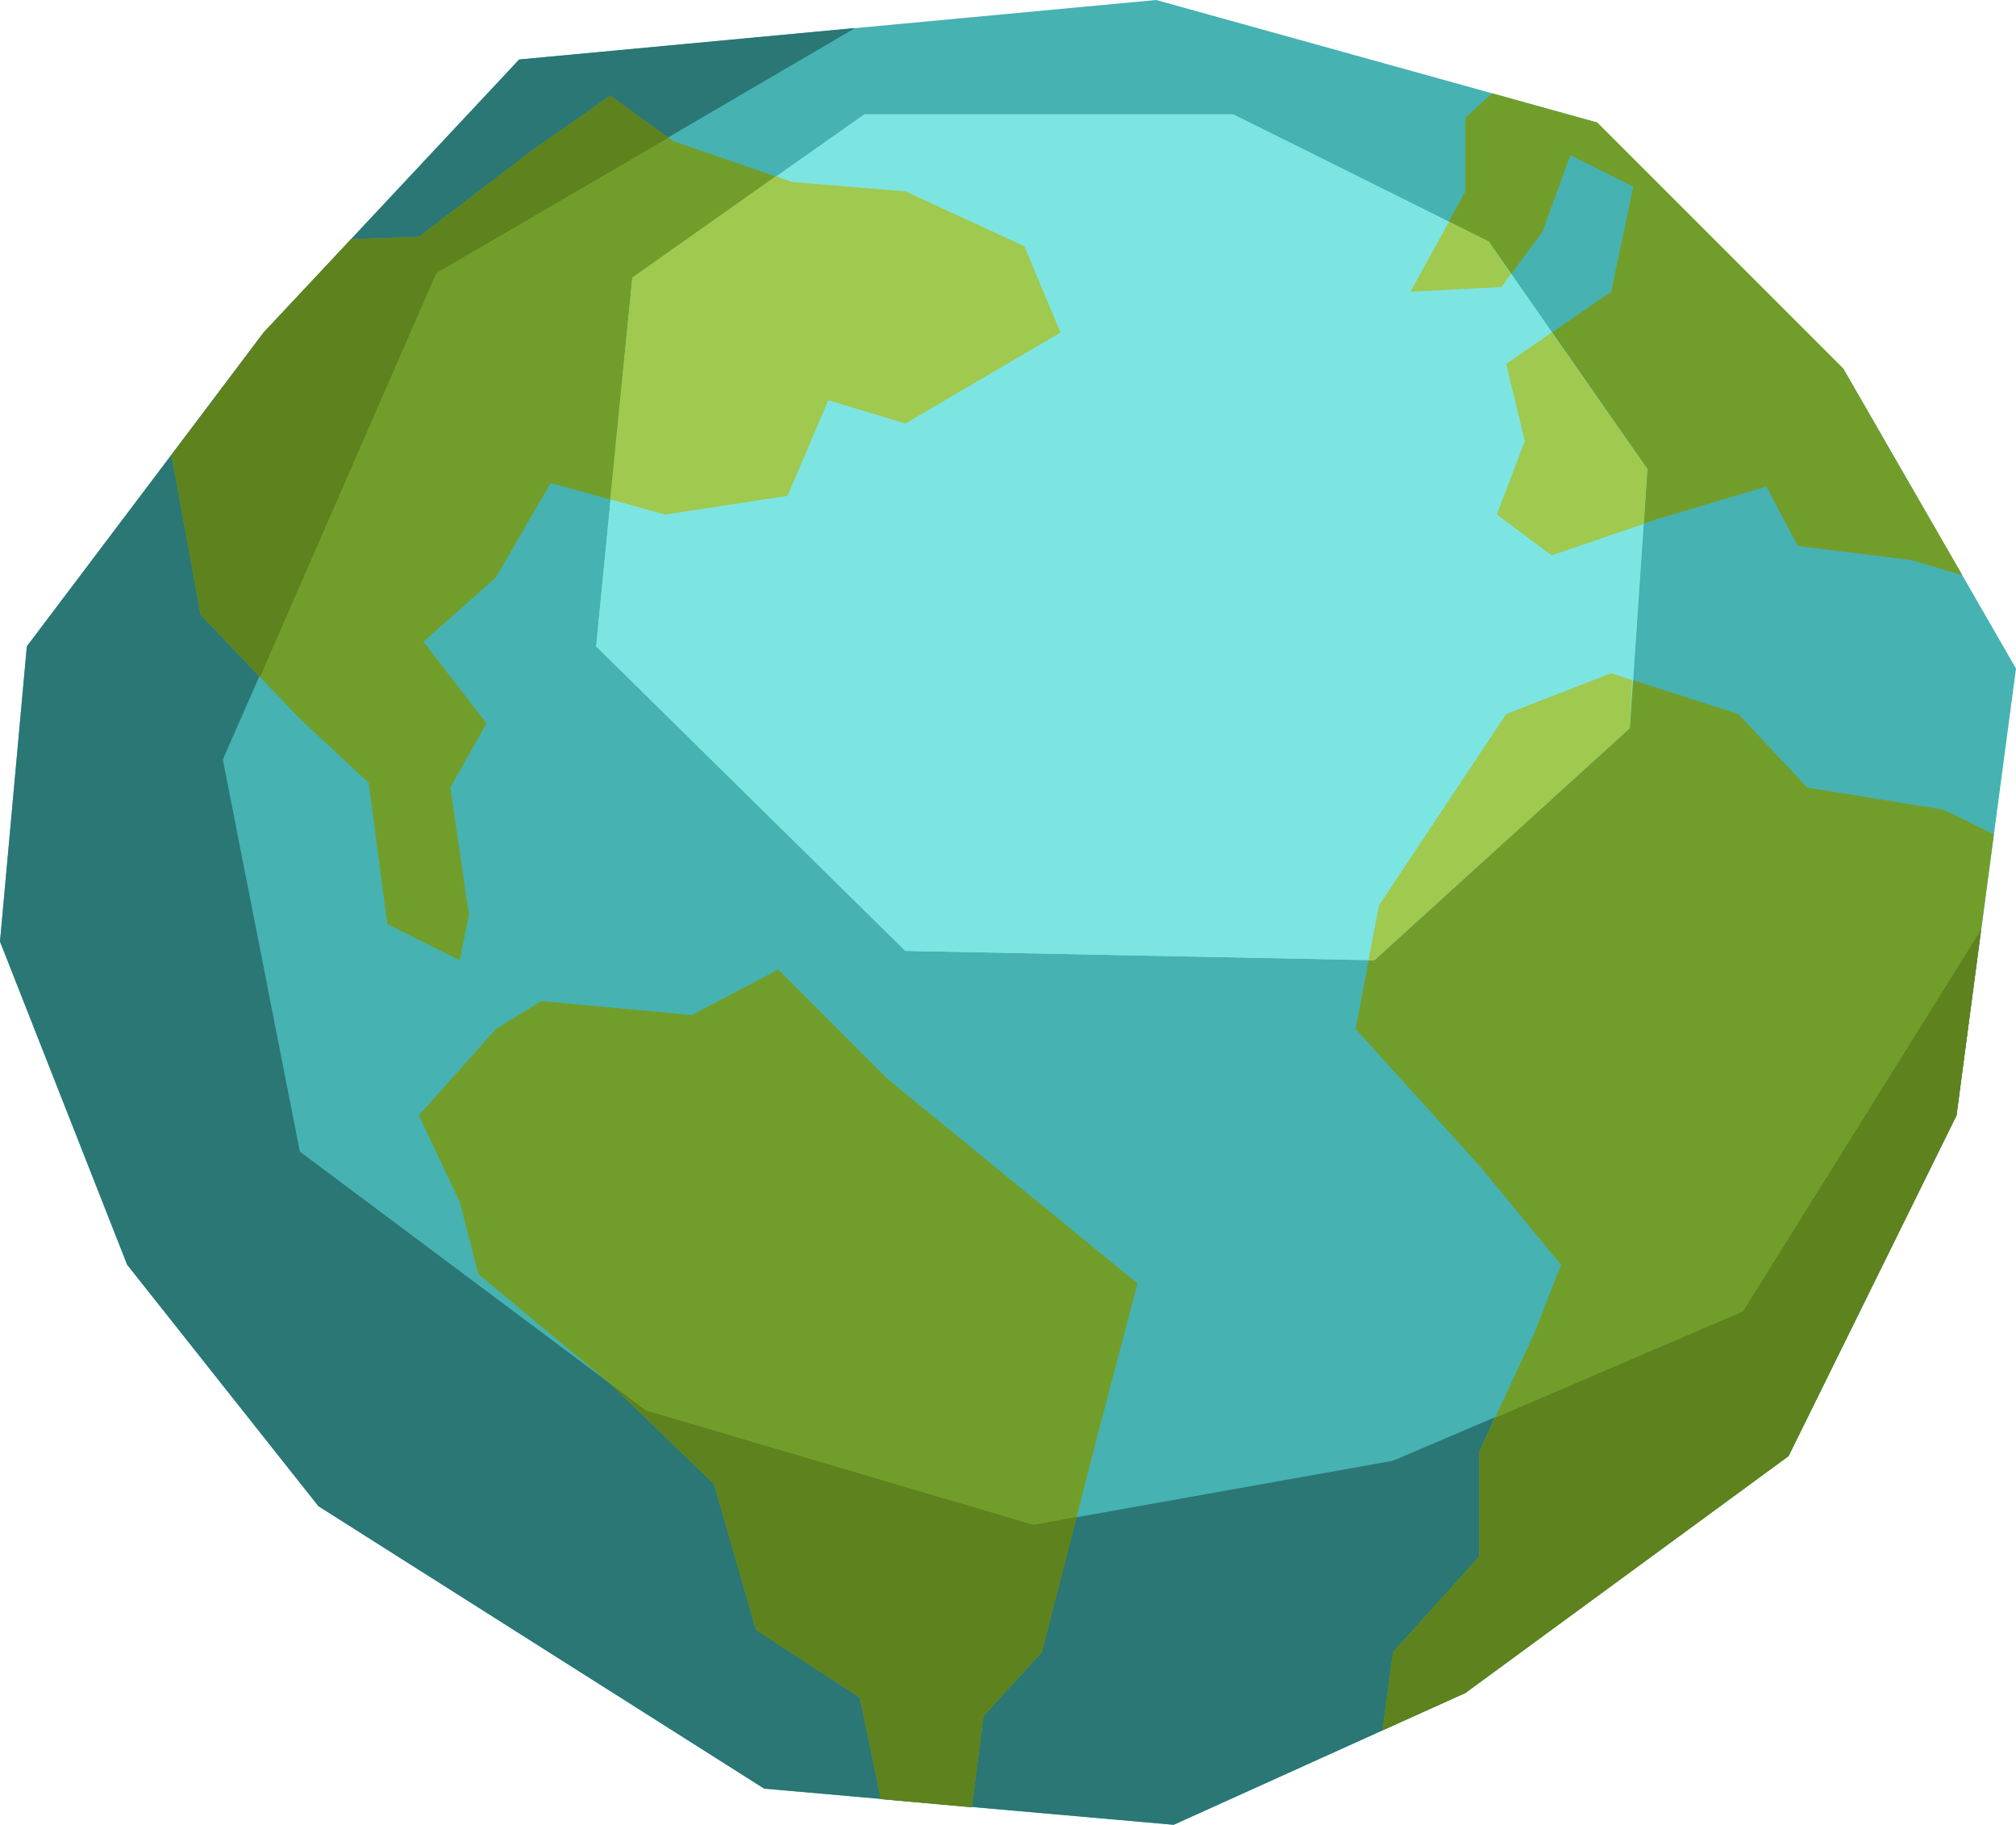<!-- Generator: Adobe Illustrator 20.1.0, SVG Export Plug-In  -->
<svg version="1.1"
	 xmlns="http://www.w3.org/2000/svg" xmlns:xlink="http://www.w3.org/1999/xlink" xmlns:a="http://ns.adobe.com/AdobeSVGViewerExtensions/3.0/"
	 x="0px" y="0px" width="172.8px" height="156.4px" viewBox="0 0 172.8 156.4" style="enable-background:new 0 0 172.8 156.4;"
	 xml:space="preserve">
<style type="text/css">
	.st0{fill:#46B2B2;}
	.st1{fill:#2A7775;}
	.st2{fill:#7CE5E2;}
	.st3{fill:#719E2B;}
	.st4{fill:#5E821E;}
	.st5{fill:#9FC94F;}
</style>
<defs>
</defs>
<g>
	<g>
		<polygon class="st0" points="99.1,0 44.5,5.1 22.6,28.5 2.3,55.4 0,80.7 10.9,108.4 27.3,129.1 65.5,153.3 100.6,156.4 
			125.6,145.1 153.3,124.8 167.7,95.6 172.8,57.3 158,31.6 136.9,10.5 		"/>
		<polygon class="st1" points="169.8,79.7 149.4,112.4 119.4,125.2 88.6,130.7 55.4,120.9 25.7,98.7 19.1,65.1 37.4,23.4 73.3,2.4 
			44.5,5.1 22.6,28.5 2.3,55.4 0,80.7 10.9,108.4 27.3,129.1 65.5,153.3 100.6,156.4 125.6,145.1 153.3,124.8 167.7,95.6 		"/>
		<polygon class="st2" points="105.7,9.8 74.1,9.8 54.2,23.8 51.1,55.4 77.6,81.5 117.8,82.3 139.7,62.4 141.2,40.2 127.6,20.7 		
			"/>
		<polygon class="st3" points="158,31.6 136.9,10.5 127.9,8 125.6,10.1 125.6,16.4 120.9,25 128.7,24.6 132.2,19.9 134.6,13.3 
			140,16 138.1,25 129.1,31.2 130.7,37.8 128.3,44.1 133,47.6 142,44.5 151.4,41.7 154.1,46.8 163.8,48 168.2,49.3 		"/>
		<polygon class="st3" points="126.8,124.4 126.8,133.4 119.4,141.6 118.5,148.3 125.6,145.1 153.3,124.8 167.7,95.6 170.9,71.5 
			166.6,69.4 154.9,67.5 149,61.2 138.1,57.7 129.1,61.2 118.2,77.6 116.2,88.2 126.8,99.9 133.8,108.4 131.5,114.3 		"/>
		<polygon class="st3" points="84.3,147.1 89.3,141.6 94,123.3 97.5,110 76.1,92.5 66.7,83.1 59.3,87 46.4,85.8 42.5,88.2 
			35.9,95.6 39.4,103 41,109.2 52.3,118.6 61.2,127.2 64.8,139.7 73.7,145.5 75.5,154.2 83.3,154.9 		"/>
		<polygon class="st3" points="71,34.3 77.6,36.3 90.9,28.5 87.8,21.1 77.6,16.4 67.9,15.6 57.7,12.1 52.3,8.2 45.6,12.9 35.9,20.3 
			30.1,20.5 22.6,28.5 14.7,39 17.2,52.7 25.7,61.6 31.6,67.1 33.2,79.2 39.4,82.3 40.2,78.4 38.6,67.5 41.7,62 36.3,55 42.5,49.5 
			47.2,41.4 57,44.1 67.5,42.5 		"/>
		<polygon class="st4" points="88.6,130.7 55.4,120.9 52.3,118.6 61.2,127.2 64.8,139.7 73.7,145.5 75.5,154.2 83.3,154.9 
			84.3,147.1 89.3,141.6 92.3,130 		"/>
		<polygon class="st4" points="149.4,112.4 128.2,121.5 126.8,124.4 126.8,133.4 119.4,141.6 118.5,148.3 125.6,145.1 153.3,124.8 
			167.7,95.6 169.8,79.7 		"/>
		<polygon class="st4" points="17.2,52.7 22.3,58 37.4,23.4 57.3,11.8 52.3,8.2 45.6,12.9 35.9,20.3 30.1,20.5 22.6,28.5 14.7,39 		
			"/>
		<polygon class="st2" points="105.7,9.8 74.1,9.8 54.2,23.8 51.1,55.4 77.6,81.5 117.8,82.3 139.7,62.4 141.2,40.2 127.6,20.7 		
			"/>
		<polygon class="st5" points="90.9,28.5 87.8,21.1 77.6,16.4 67.9,15.6 66.5,15.1 54.2,23.8 52.3,42.8 57,44.1 67.5,42.5 71,34.3 
			77.6,36.3 		"/>
		<polygon class="st5" points="117.3,82.3 117.8,82.3 139.7,62.4 139.9,58.3 138.1,57.7 129.1,61.2 118.2,77.6 		"/>
		<g>
			<polygon class="st5" points="129.1,31.2 130.7,37.8 128.3,44.1 133,47.6 140.9,44.9 141.2,40.2 133,28.5 			"/>
			<polygon class="st5" points="129.5,23.5 127.6,20.7 124.2,19 120.9,25 128.7,24.6 			"/>
		</g>
	</g>
</g>
</svg>
